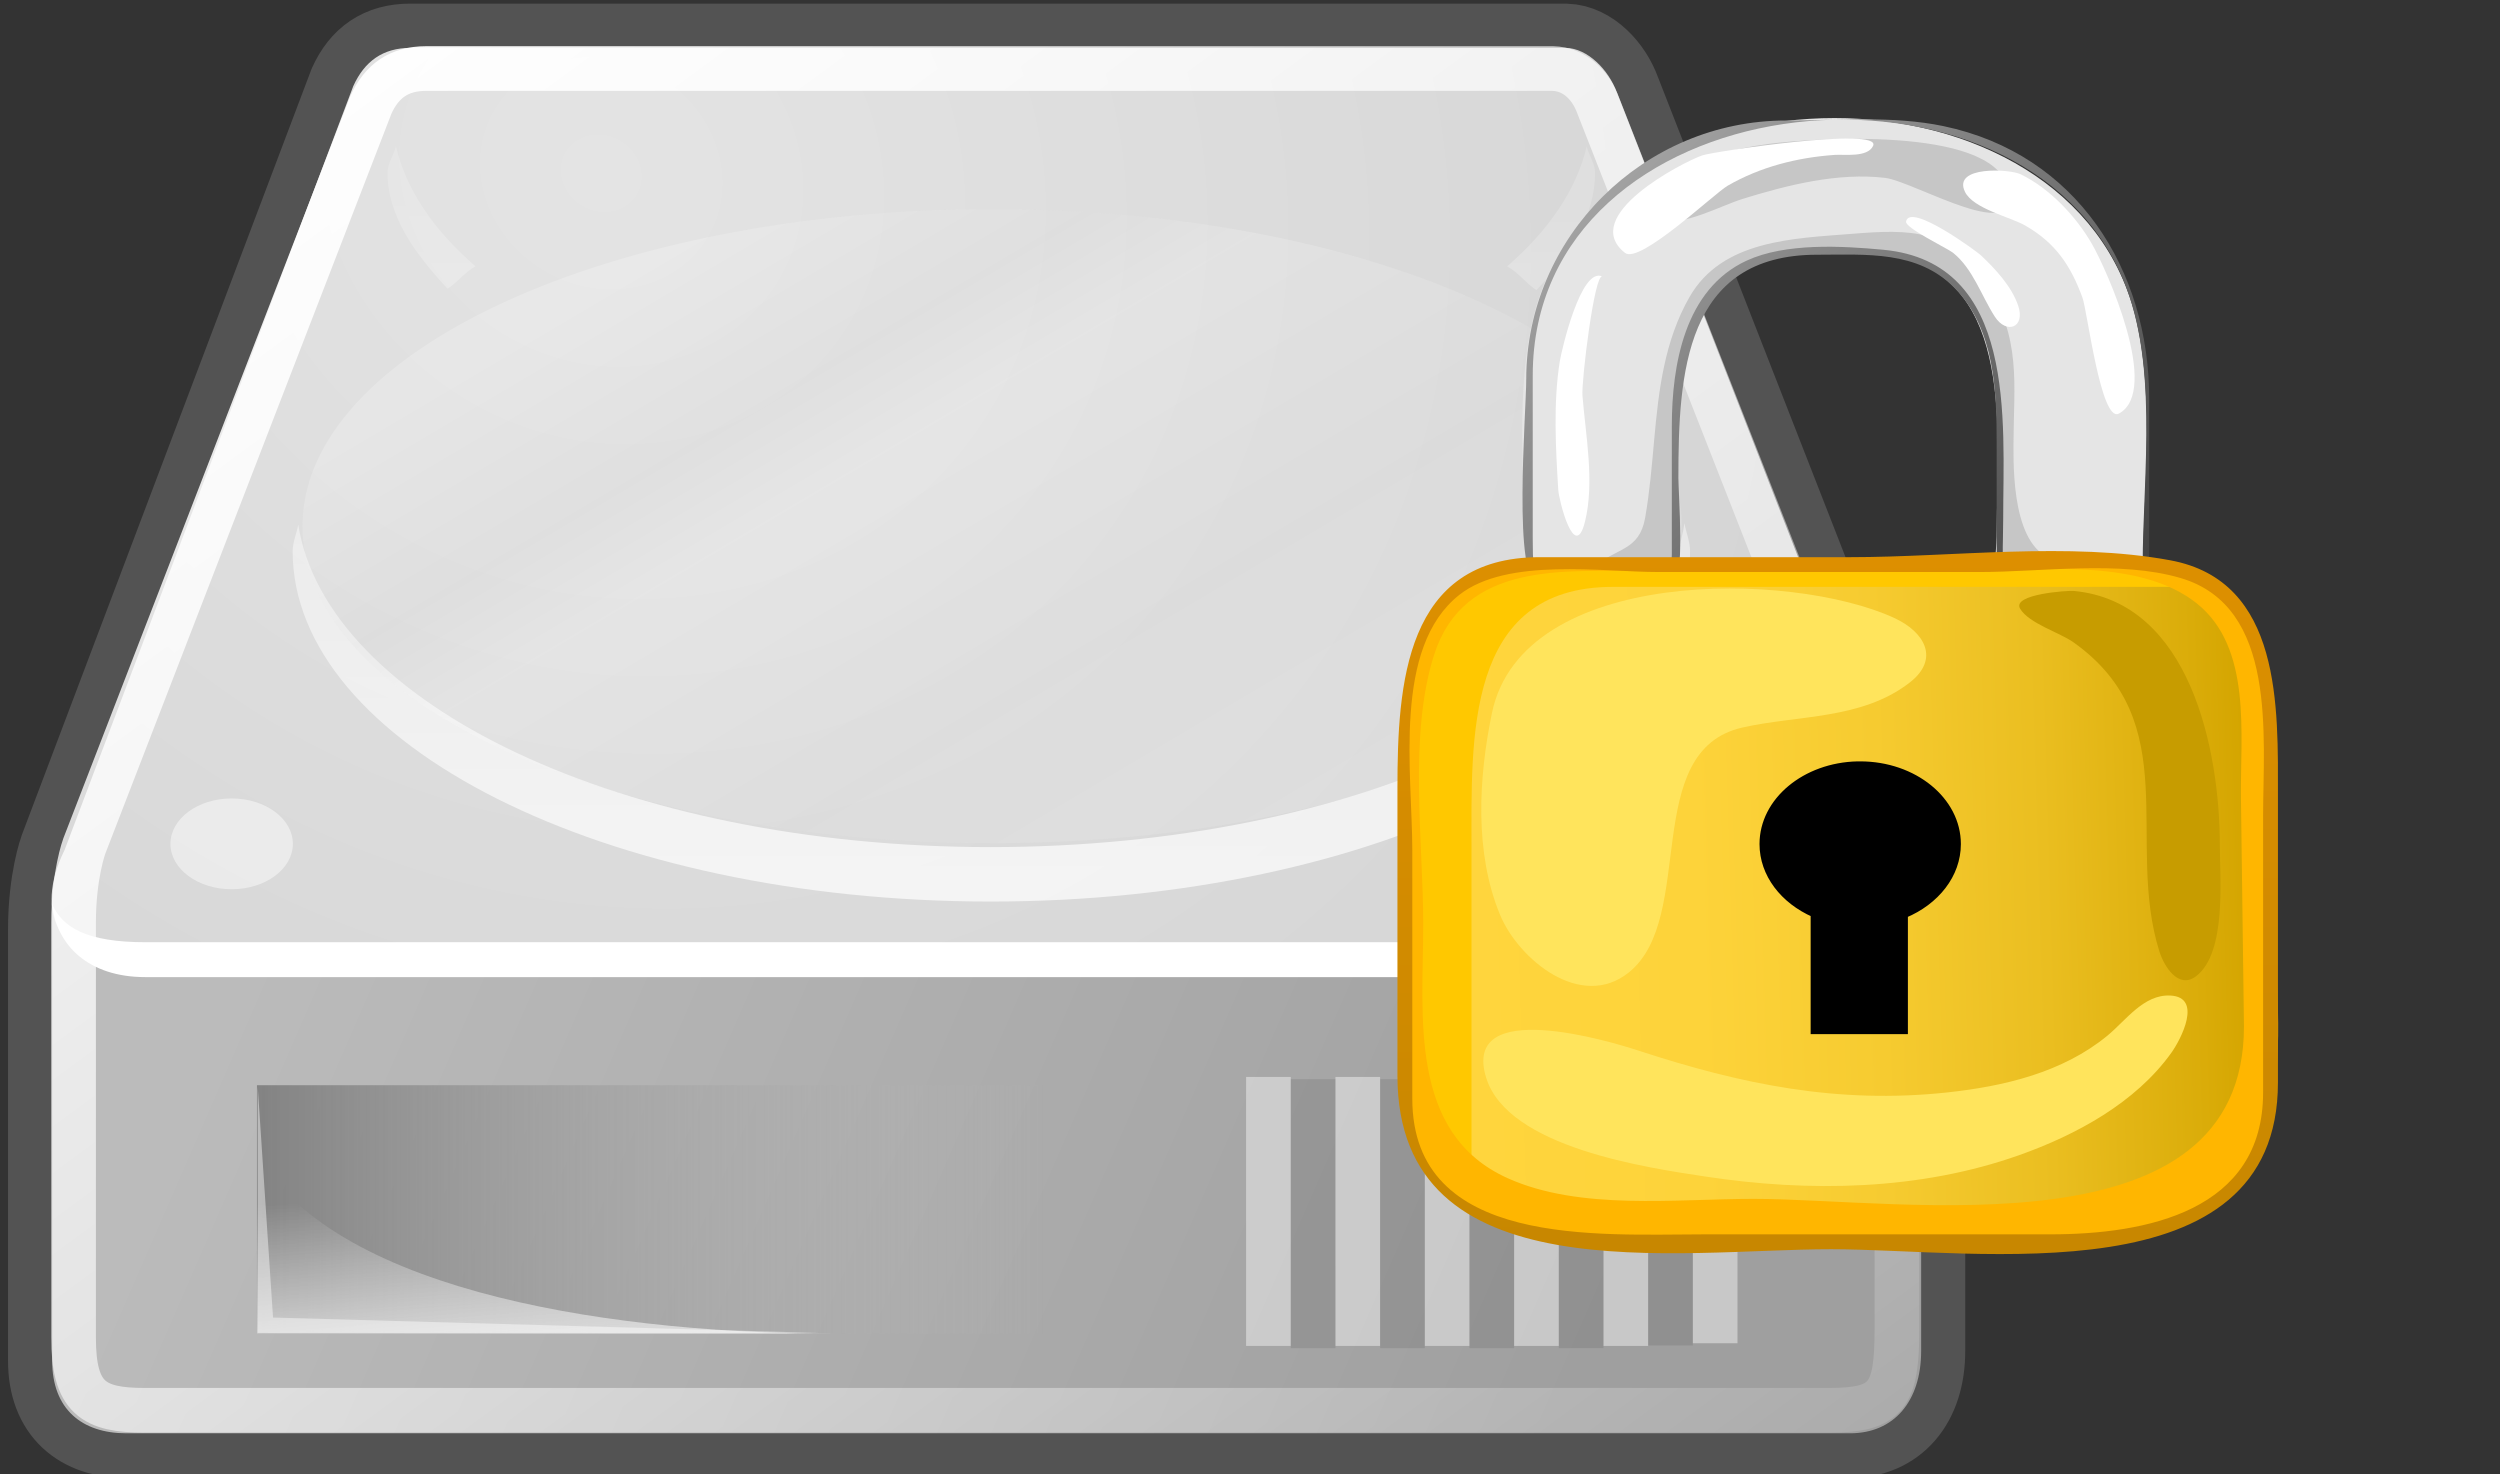 <?xml version="1.0" encoding="UTF-8"?>
<svg viewBox="0 0 1822.634 1074.778" xmlns="http://www.w3.org/2000/svg" xmlns:xlink="http://www.w3.org/1999/xlink">
 <rect x="0" y="0" width="1822.634" height="1074.778" fill="#333333" stroke="none"/>
 <defs>
  <linearGradient id="j" x1="7.605" x2="36.183" y1="28.481" y2="40.944" gradientUnits="userSpaceOnUse">
   <stop stop-color="#bbb" offset="0"/>
   <stop stop-color="#9f9f9f" offset="1"/>
  </linearGradient>
  <linearGradient id="i" x1="7.858" x2="25.483" gradientUnits="userSpaceOnUse">
   <stop stop-color="#838383" offset="0"/>
   <stop stop-color="#bbb" stop-opacity="0" offset="1"/>
  </linearGradient>
  <linearGradient id="h" x1="12.277" x2="12.222" y1="37.206" y2="33.759" gradientUnits="userSpaceOnUse">
   <stop stop-color="#eee" offset="0"/>
   <stop stop-color="#eee" stop-opacity="0" offset="1"/>
  </linearGradient>
  <linearGradient id="g" x2="0" y1="11.319" y2="26.357" gradientUnits="userSpaceOnUse">
   <stop stop-color="#fff" stop-opacity=".255" offset="0"/>
   <stop stop-color="#fff" offset="1"/>
  </linearGradient>
  <linearGradient id="f" x1="12.378" x2="44.096" y1="4.433" y2="47.621" gradientUnits="userSpaceOnUse">
   <stop stop-color="#fff" offset="0"/>
   <stop stop-color="#fff" stop-opacity="0" offset="1"/>
  </linearGradient>
  <linearGradient id="e" x1="33.431" x2="21.748" y1="31.965" y2="11.781" gradientUnits="userSpaceOnUse">
   <stop stop-color="#fff" offset="0"/>
   <stop stop-color="#e6e6e6" offset=".5"/>
   <stop stop-color="#fff" offset=".75"/>
   <stop stop-color="#e1e1e1" offset=".842"/>
   <stop stop-color="#fff" offset="1"/>
  </linearGradient>
  <linearGradient id="c" x1="7.392" x2="103.56" y1="96.979" y2="94.122" gradientUnits="userSpaceOnUse">
   <stop stop-color="#ffd53d" offset="0"/>
   <stop stop-color="#fdd33a" offset=".302"/>
   <stop stop-color="#f6cb30" offset=".535"/>
   <stop stop-color="#eabe20" offset=".745"/>
   <stop stop-color="#daac09" offset=".94"/>
   <stop stop-color="#d4a500" offset="1"/>
  </linearGradient>
  <linearGradient id="d" x1="-258.11" x2="-256.16" gradientTransform="matrix(76.2 76.201 76.201 -76.2 -15540 54802)" gradientUnits="userSpaceOnUse">
   <stop stop-color="#fff" offset="0"/>
   <stop offset="1"/>
  </linearGradient>
  <linearGradient id="b" x1="-254.84" x2="-252.83" gradientTransform="matrix(0 126.68 126.68 0 -58426 32328)" gradientUnits="userSpaceOnUse">
   <stop stop-color="#df9000" offset="0"/>
   <stop stop-color="#9f7800" offset="1"/>
  </linearGradient>
  <radialGradient id="a" cx="15.571" cy="2.958" r="20.936" gradientTransform="matrix(1.286 .782 -.711 1.17 -2.354 -4.877)" gradientUnits="userSpaceOnUse">
   <stop stop-color="#e4e4e4" offset="0"/>
   <stop stop-color="#d3d3d3" offset="1"/>
  </radialGradient>
 </defs>
 <g transform="translate(1773.9 336.84)">
  <g transform="matrix(32.569 0 0 32.569 -1842.5 -560.97)">
   <path d="m11.286 7.963c-0.625 0-1.031 0.29-1.281 0.844l-6.469 17.104s-0.25 0.672-0.25 1.781v9.65c0 1.083 0.658 1.625 1.656 1.625h38.562c0.985 0 1.594-0.718 1.594-1.844v-9.65s0.106-0.77-0.094-1.312l-6.719-17.197c-0.185-0.512-0.637-0.988-1.125-1h-25.875z" fill="none" stroke="#535353" stroke-linecap="round" stroke-linejoin="round" stroke-width="2"/>
   <path d="m3.274 26.997 0.765-0.692 37.61 0.062 3.462 0.317v10.439c0 1.126-0.607 1.843-1.592 1.843h-38.583c-0.998 0-1.662-0.542-1.662-1.625v-10.345z" fill="url(#j)" fill-rule="evenodd"/>
   <path d="m3.549 25.914c-0.714 1.464-6.2e-4 2.393 1.036 2.393h39c1.119-0.024 1.845-1.012 1.429-2.143l-6.714-17.211c-0.185-0.512-0.655-0.988-1.143-1h-25.857c-0.625 0-1.036 0.304-1.286 0.857l-6.464 17.104z" fill="url(#a)" fill-rule="evenodd"/>
   <path d="m7.858 31.174h17.625v5.562h-17.625z" fill="url(#i)" fill-rule="evenodd"/>
   <path d="m7.858 36.737v-4.011c1.835 3.179 8.296 4.011 12.938 4.011h-12.938z" fill="url(#h)" fill-rule="evenodd" opacity=".811"/>
   <path d="m44.796 25.629c0.064 1.25-0.414 2.316-1.322 2.344h-38.119c-1.289 0-1.868-0.325-2.084-0.868 0.092 0.944 0.826 1.649 2.084 1.649h38.119c1.076-0.033 1.753-1.424 1.352-2.995l-0.03-0.13z" fill="#fff" fill-rule="evenodd"/>
   <path d="m10.969,10.156c-.046.2-.188.387-.188.594 0,.949.591,1.789 1.344,2.594 .24-.154.365-.354.625-.5-.94-.816-1.553-1.717-1.781-2.688zm26.656,0c-.229.97-.842,1.872-1.781,2.688 .274.154.404.368.656.531 .757-.807 1.312-1.673 1.312-2.625 0-.207-.142-.393-.188-.594zm2.188,8.438c-.614,4.04-7.299,7.25-15.531,7.25-8.212,1e-006-14.86-3.193-15.5-7.219-.032.197-.125.392-.125.594 3e-007,4.318 6.989,7.844 15.625,7.844s15.656-3.526 15.656-7.844c0-.213-.089-.417-.125-.625z" fill="url(#g)" fill-rule="evenodd" opacity=".691"/>
   <path transform="translate(.088,.177)" d="m8.574 25.594c0 0.561-0.613 1.016-1.37 1.016s-1.37-0.455-1.37-1.016 0.613-1.016 1.37-1.016 1.37 0.455 1.37 1.016z" fill="#fff" fill-opacity=".458" fill-rule="evenodd"/>
   <path transform="translate(33.967 .088)" d="m8.574 25.594c0 0.561-0.613 1.016-1.37 1.016s-1.37-0.455-1.37-1.016 0.613-1.016 1.37-1.016 1.37 0.455 1.37 1.016z" fill="#fff" fill-opacity=".458" fill-rule="evenodd"/>
   <path d="m11.643 8.416c-0.602 0-0.993 0.279-1.234 0.812l-6.415 16.591s-0.241 0.647-0.241 1.715v9.29c0 1.355 0.444 1.627 1.595 1.627h37.687c1.323 0 1.534-0.316 1.534-1.837v-9.29s0.102-0.742-0.09-1.264l-6.593-16.806c-0.178-0.493-0.551-0.826-1.02-0.838h-25.223z" fill="none" stroke="url(#f)" stroke-linecap="round" stroke-linejoin="round"/>
   <path d="m40.5 31.429v5.021" fill="none" stroke="#fff" stroke-linecap="square" stroke-opacity=".424"/>
   <path d="m38.5 31.489v5.021" fill="none" stroke="#fff" stroke-linecap="square" stroke-opacity=".424"/>
   <path d="m36.5 31.489v5.021" fill="none" stroke="#fff" stroke-linecap="square" stroke-opacity=".424"/>
   <path d="m34.5 31.489v5.021" fill="none" stroke="#fff" stroke-linecap="square" stroke-opacity=".424"/>
   <path d="m32.5 31.489v5.021" fill="none" stroke="#fff" stroke-linecap="square" stroke-opacity=".424"/>
   <path d="m30.5 31.489v5.021" fill="none" stroke="#fff" stroke-linecap="square" stroke-opacity=".424"/>
   <path d="m39.5 31.479v5.021" fill="none" opacity=".097" stroke="#000" stroke-linecap="square"/>
   <path d="m37.5 31.539v5.021" fill="none" opacity=".097" stroke="#000" stroke-linecap="square"/>
   <path d="m35.5 31.539v5.021" fill="none" opacity=".097" stroke="#000" stroke-linecap="square"/>
   <path d="m33.5 31.539v5.021" fill="none" opacity=".097" stroke="#000" stroke-linecap="square"/>
   <path d="m31.5 31.539v5.021" fill="none" opacity=".097" stroke="#000" stroke-linecap="square"/>
   <path d="m7.875 31.188v5.531h12.562l-12.219-0.344-0.344-5.188z" fill="#fff" fill-rule="evenodd" opacity=".44"/>
   <path transform="matrix(1.038 0 0 1.061 -1.633 -2.095)" d="m39.875 19.562c0 3.693-6.66 6.688-14.875 6.688s-14.875-2.994-14.875-6.688 6.66-6.688 14.875-6.688 14.875 2.994 14.875 6.688z" fill="url(#e)" fill-rule="evenodd" opacity=".206"/>
  </g>
  <g transform="matrix(5.98 0 0 5.98 -755.09 -250.77)">
   <path d="m54.757,61.18c0-1.062-1.443-1.016-2.15-.79-.098,1.213 1.243.958-.016,2.763 1.101-.291 1.824-.95 2.166-1.973" fill="#ffe600"/>
   <path d="m33.463,37.514c0-7.261 1.527-16.303 8.889-19.698 4.861-2.24 13.018-2.063 18.239-1.028 14.832,2.936 12.472,22.021 12.472,33.375 0,5.101-1.444,6.402 3.714,6.402 1.219,0 14.085.146 14.085-.139 0-10.168 1.522-21.672-.756-31.662-7.526-33.018-66.112-33.018-73.64,0-2.277,9.99-.755,21.494-.755,31.662 0,.287 11.615.139 12.679.139 6.193,0 5.073-.207 5.073-6.402v-12.649" fill="#e5e5e5"/>
   <path d="m71.7,19.941c-4.349-6.429-9.086-6.406-16.307-5.826-7.102.572-15.802.732-19.79,7.71-3.052,5.339-3.759,11.359-4.296,17.332-.289,3.198-.555,6.421-1.109,9.585-.706,4.005-3.457,3.632-5.963,5.811l9.787.07c0-7.52-.462-15.184.083-22.688 1.012-13.883 13.316-17.22 25.258-15.495 13.731,1.982 13.962,14.593 13.962,25.635v12.384c0,.657 8.205,4.556 8.205-.422-6.299.091-6.443-9.898-6.427-14.154 .03-7.643 1.021-12.914-3.403-19.942" fill="#c6c6c6"/>
   <path d="m47.417.296c-17.391,0-31.715,14.199-31.715,31.575 0,3.959-1.722,24.911 1.53,24.911h16.31c1.553,0 .709-11.14.709-12.877 0-12.75.771-27.244 16.906-27.244 5.92,0 12.296-.561 16.8,4.094 4.868,5.029 5.099,12.504 5.099,19.08v16.283c0,1.453 11.545.665 13.279.665 5.049,0 5.313.984 5.313-3.971v-18.592c0-15.775-8.867-29.835-25.06-33.235-6.184-1.3-12.89-.689-19.171-.689m-30.922,31.074c0-35.45 57.622-41.998 71.481-12.795 5.009,10.554 2.878,24.71 2.878,36.059 0,3.021-8.366,1.455-10.915,1.455-7.126,0-6.089-.091-6.089-7.175 0-12.017 1.714-31.33-14.633-32.86-5.098-.476-11.916-.85-16.625,1.318-7.579,3.485-9.14,12.727-9.14,20.196v15.638c0,5.167-6.429,2.883-10.882,2.883-5.833,0-6.076.979-6.076-4.8v-18.698c.001-.406.001-.815.001-1.221" fill="url(#d)"/>
   <path d="m74.351,8.301c2.25,7.692-11.321-.589-14.914-1.01-5.728-.67-11.808.859-17.245,2.53-2.785.854-7.215,3.352-10.229,2.701-2.083-.451-.345-3.624.497-4.429 3.296-3.156 8.569-4.389 12.929-4.959 5.06-.663 26.812-2.193 28.962,5.167" fill="#c6c6c6"/>
   <path d="m19.794,29.649c-.808,5.069-.499,10.577-.188,15.674 .077,1.288 2.007,8.92 3.256,3.89 1.197-4.824.083-10.516-.307-15.388-.136-1.734 1.462-14.972 2.432-14.509-2.635-1.253-5.003,9.135-5.193,10.333" fill="#fff"/>
   <path d="m71.133,16.734c1.756,1.653 3.757,3.805 4.546,6.142 .904,2.672-1.422,3.55-2.854,1.33-1.643-2.551-2.668-5.846-5.102-7.792-.608-.487-5.849-3.023-5.715-3.788 .427-2.399 8.629,3.641 9.125,4.108" fill="#fff"/>
   <path d="m57.991,3.386c-.667,1.449-3.473,1.021-4.687,1.106-4.558.318-9.06,1.457-13.033,3.749-1.651.952-10.735,9.619-12.53,8.196-5.672-4.507 7.038-11.057 9.428-11.887 1.374-.478 21.912-3.526 20.822-1.164" fill="#fff"/>
   <path d="m84.633 15.285c1.854 3.186 8.464 17.998 3.315 20.747-2.18 1.163-3.84-12.51-4.433-14.133-1.434-3.927-3.298-6.686-6.969-8.79-1.846-1.058-6.355-2.05-7.356-4.117-1.555-3.215 5.489-2.769 6.772-2.148 3.537 1.715 6.709 5.069 8.671 8.441" fill="#fff"/>
   <path d="m106.442,119.543c0,15.563-16.803,17.455-28.827,17.455h-35.917c-10.132,0-22.237,1.413-31.599-2.989-11.418-5.37-9.194-18.338-9.194-28.765 0-10.454-.414-21.004.095-31.454 .654-13.485 6.923-19.35 20.005-19.35h66.495c16.627,0 18.942,12.089 18.942,26.368v38.735" fill="url(#c)"/>
   <path d="m94.229,106.979c3.975.198 1.291,5.347.112,6.991-4.356,6.093-11.635,10.018-18.534,12.465-12.174,4.317-25.604,4.537-38.266,2.61-7.056-1.072-24.077-3.506-26.72-12.031-3.099-10.001 15.294-4.391 18.506-3.341 12.626,4.135 24.352,6.559 37.719,5.116 6.896-.746 14.029-2.416 19.5-6.912 2.257-1.852 4.429-5.064 7.683-4.898" fill="#ffe45c"/>
   <path d="m100.259,88.635c0,3.883.878,13.111-2.885,15.984-2.182,1.664-3.929-1.259-4.48-3.014-4.209-13.383 3.196-27.977-10.471-37.687-1.68-1.194-5.415-2.291-6.503-4.09-1.083-1.788 5.825-2.245 6.531-2.177 14.289,1.341 17.808,19.593 17.808,30.984" fill="#c79c00"/>
   <path d="m11.523,72.528c-1.634,7.877-2.156,17.012.984,24.602 2.238,5.411 9.856,11.733 15.704,7.029 8.309-6.681 1.356-27.023 13.844-29.855 6.815-1.545 14.532-.933 20.396-5.484 3.733-2.899 1.795-6.182-1.883-7.875-12.575-5.788-45.331-6.293-49.045,11.583" fill="#ffe45c"/>
   <path d="m9.031 127v-37.881c0-13.418-0.844-31.963 17.216-31.963h73.511c-4.673-3.345-10.843-2.717-16.301-2.717h-65.69c-19.283 0-16.862 21.031-16.862 34.84 0 12.786-5.038 38.213 9.402 44.823-0.904-2.253-1.276-4.683-1.276-7.102" fill="#ffc800"/>
   <path d="m89.772,54.44h-61.733c-8.29,0-19.589-1.701-24.273,6.911-4.839,8.896-2.861,22.674-2.861,32.56 0,9.431-2.283,22.323.923,31.45 4.283,12.189 20.083,11.638 30.735,11.638h37.358c10.37,0 23.576,1.565 31.793-5.912 8.771-7.981 4.728-29.889 4.728-40.305 0-13.715 2.837-36.342-16.67-36.342m13.432,56.3c0,28.007-41.422,21.026-59.807,21.026-9.479,0-21.106,1.453-29.939-2.51-12.197-5.472-10.314-19.894-10.314-30.956 0-10.147-1.815-22.972 1.312-32.82 3.657-11.517 15.991-10.23 25.699-10.23h38.347c8.824,0 21.707-1.861 28.947,3.919 6.777,5.41 5.286,15.995 5.388,23.759 .123,9.27.245,18.541.367,27.812" fill="#ffb600"/>
   <path d="m17.332,53.535c-16.414,0-17.332,15.473-17.332,28.202v35.029c0,26.764 34.278,21.139 52.85,21.139 17.913,0 54.497,6.022 54.497-20.328v-34.802c0-10.9.524-26.338-13.127-28.86-12.377-2.288-26.529-.38-39.023-.38h-37.865m-15.521,66.008v-30.263c0-9.396-2.441-24.733 5.753-31.166 5.818-4.566 17.395-2.769 24.321-2.769h39.106c7.541,0 17.103-1.443 24.492.734 11.837,3.489 10.054,19.266 10.054,29.061v33.668c0,14.442-14.181,17.284-25.958,17.284h-42.153c-12.864.001-35.615,1.685-35.615-16.549" fill="url(#b)"/>
  </g>
  <path d="m-419.55 220.78c-38.293 0.791-69.036 26.335-69.036 57.73 0 21.994 15.079 41.133 37.282 50.884v85.178h65.822v-84.633c22.924-9.564 38.619-29.001 38.619-51.429 0-31.893-31.723-57.73-70.861-57.73-0.612 0-1.218-0.013-1.825 0z" stroke="#000" stroke-width="5.076"/>
 </g>
</svg>
